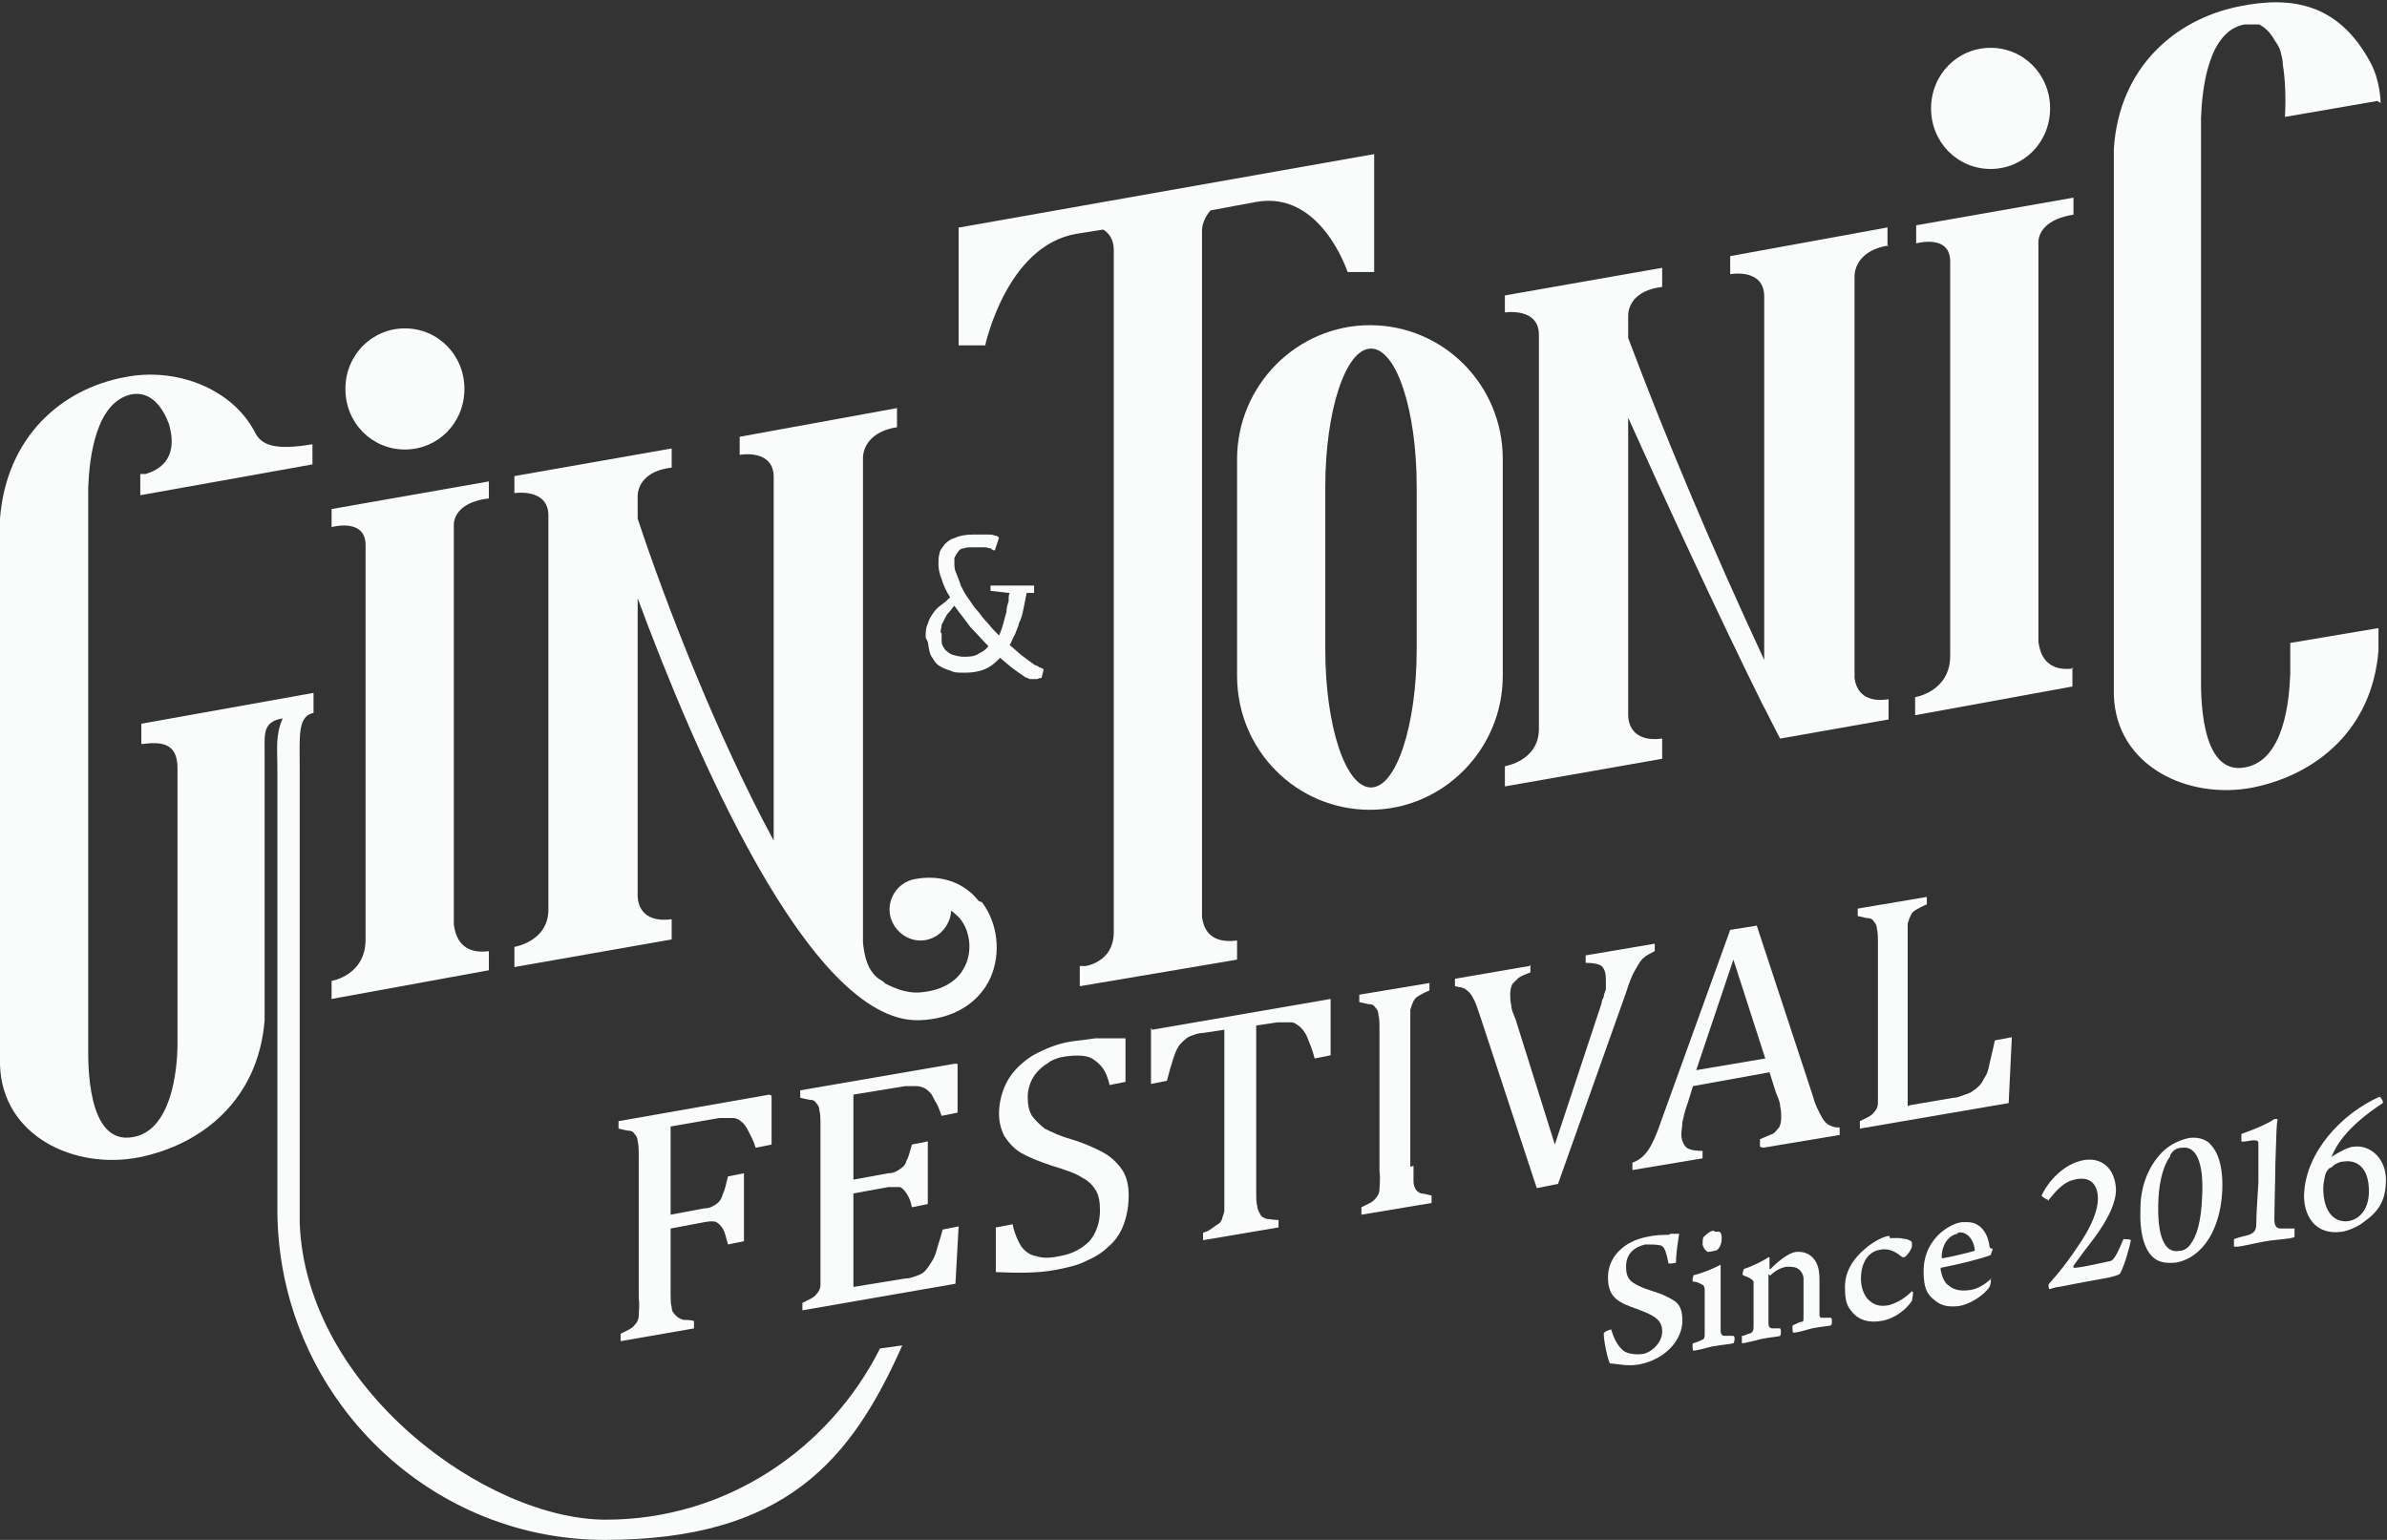 <?xml version="1.0" encoding="UTF-8"?>
<svg id="uuid-45c88933-ea9a-4cc5-9f7a-ee06107e3878" data-name="Layer 2" xmlns="http://www.w3.org/2000/svg" viewBox="0 0 224.6 144.9">
  <rect x="0" y="0" width="224.6" height="144.9" fill="#333333" stroke="none"/>
  <g id="uuid-a1f5e4d8-a6d6-492d-b27f-6e1c865ff715" data-name="Layer 1">
    <g>
      <g>
        <path d="M88.6,59.6c0,.3,0,.5,0,.8,0,.3.2.5.3.7.2.2.4.4.7.5.3.1.7.2,1.1.2s1,0,1.4-.3c.4-.2.7-.4.9-.7-.6-.6-1.1-1.2-1.7-1.8-.5-.7-1-1.3-1.5-2-.2.2-.3.4-.5.6s-.3.4-.4.6c-.1.2-.2.4-.3.6,0,.2-.1.5-.1.7M87.1,60c0-.5,0-.9.2-1.3.1-.4.3-.7.5-1,.2-.3.5-.6.8-.8.3-.2.6-.5.8-.7-.4-.6-.6-1.1-.8-1.7-.2-.5-.3-1-.3-1.4s0-.7.1-1c0-.3.3-.6.5-.9.3-.3.6-.5,1-.6.4-.2,1-.3,1.7-.3s.5,0,.7,0c.2,0,.5,0,.7,0,.2,0,.4,0,.6.1.2,0,.3.1.4.2l-.4,1.2c-.1,0-.3-.1-.4-.2-.2,0-.3-.1-.5-.1-.2,0-.3,0-.5,0-.2,0-.3,0-.5,0-.4,0-.8,0-1,.1-.3,0-.5.2-.6.4-.1.1-.2.3-.3.5,0,.2,0,.3,0,.5,0,.3,0,.6.2,1,.1.3.3.7.4,1.1.2.4.4.8.7,1.2.3.4.5.8.9,1.2.3.4.6.8,1,1.2.3.4.7.8,1,1.1.2-.4.3-.8.4-1.1.1-.4.2-.8.3-1.1,0-.4.1-.7.2-1,0-.3,0-.6.1-.8l-1.8-.2s0,0,0,0,0,0,0,0c0,0,0,0,0,0v-.2h0c0-.1,0-.1,0-.1s0,0,0,0c0,0,0,0,0,0,0,0,0,0,0,0h0c0-.1,0-.2,0-.2h0s0,0,0,0h4.1v.7c0,0,0,0,0,0h0c0,0,0,0-.1,0h-.1s0,0,0,0c0,0,0,0,0,0h0s-.2,0-.2,0h-.3c0,0,0,0,0,0-.1.5-.2,1-.3,1.5-.1.5-.2.9-.4,1.3-.1.4-.3.8-.4,1.1-.2.3-.3.7-.5,1,.5.4.9.8,1.3,1.1.4.3.8.6,1.1.8.1,0,.3.1.4.2.1,0,.3.1.4.2l-.2.8c-.1,0-.2,0-.4.1-.2,0-.3,0-.5,0-.2,0-.3,0-.4-.1-.1,0-.3-.1-.4-.2-.3-.2-.6-.4-1-.7-.4-.3-.7-.6-1.2-1l-.2.2c-.4.4-.8.7-1.3.9-.5.2-1.1.3-1.8.3s-1,0-1.4-.2c-.4-.1-.8-.3-1.1-.5-.3-.2-.5-.6-.7-.9-.2-.4-.2-.8-.3-1.3" style="fill: #fafcfc;"/>
        <path d="M46,89.5c-3,.4-3.2-2-3.3-2.5v-37.6c0-.9.7-2.2,3.3-2.5v-1.6l-14.8,2.6v1.7s3.2-.9,3.2,1.7v37.1c0,3.4-3.2,3.9-3.2,3.9v1.7s14.8-2.7,14.8-2.7v-1.8Z" style="fill: #fafcfc;"/>
        <path d="M38.1,42.3c3.1,0,5.6-2.5,5.6-5.7s-2.5-5.7-5.6-5.7-5.6,2.5-5.6,5.7,2.5,5.7,5.6,5.7" style="fill: #fafcfc;"/>
        <path d="M92.1,84.8c-1.4-1.8-3.6-2.5-5.9-2.1h0c-1.4.2-2.5,1.4-2.5,2.9s1.3,2.9,2.9,2.9,2.8-1.3,2.9-2.8c.3.2.6.5.8.7,1,1.2,1.2,3.1.5,4.5-.7,1.5-2.3,2.4-4.5,2.5-1,0-1.9-.3-2.9-.8-.1,0-.2-.2-.4-.3-1.5-.8-1.7-2.7-1.8-3.6,0-.2,0-.4,0-.5,0-3.5,0-7.5,0-7.5v-37.6c0-.9.6-2.5,3.2-2.9v-1.8l-14.8,2.7v1.7s3.2-.6,3.2,2.1v34.2c-5.3-9.8-10.2-22.4-12.8-30.3v-2.1c0-.9.6-2.4,3.2-2.7v-1.8s-14.8,2.6-14.8,2.6v1.6s3.2-.5,3.2,2.1v37.1c0,3-3.2,3.5-3.2,3.5v1.9s14.8-2.6,14.8-2.6v-1.9c-3,.4-3.2-1.7-3.2-2.2v-28c5.3,14.3,16.1,39.7,26.3,39.7s.1,0,.2,0c3.2-.1,5.6-1.6,6.7-4,1-2.3.7-5.1-.8-7.1" style="fill: #fafcfc;"/>
        <path d="M90.2,21.4v11.1s2.5,0,2.5,0c0,0,2-9.4,8.6-10.5h0l2.5-.4c.5.3,1,.9,1,1.9v64.2c0,2.3-1.7,3-2.6,3.2h-.6c0,.1,0,1.9,0,1.9l14.8-2.5v-1.8c-3,.4-3.2-1.7-3.3-2.2V21.7c0-.5.2-1.2.8-1.9l4.3-.8c6.1-1.1,8.6,6.6,8.6,6.6h2.5v-11.1l-39,6.9Z" style="fill: #fafcfc;"/>
        <path d="M133.3,61.1c0,7.1-1.9,13-4.3,13s-4.3-5.8-4.3-13v-15.3c0-7.1,1.9-13,4.3-13s4.3,5.8,4.3,13v15.3ZM128.9,30.6c-6.9,0-12.5,5.7-12.5,12.6v20.4c0,7,5.6,12.6,12.5,12.6s12.5-5.7,12.5-12.6v-20.4c0-7-5.6-12.6-12.5-12.6" style="fill: #fafcfc;"/>
        <polygon points="167.5 69.6 167.5 69.6 167.5 69.6 167.5 69.6" style="fill: #fafcfc;"/>
        <path d="M177.6,23.2v-1.8l-14.8,2.7v1.7s3.2-.6,3.2,2.1v34.2c-5.2-11.2-9.3-21-12.8-30.3v-2.1c0-.9.6-2.4,3.2-2.7v-1.8s-14.8,2.6-14.8,2.6v1.6s3.2-.5,3.2,2.1v37.1c0,3-3.2,3.5-3.2,3.5v1.9s14.8-2.6,14.8-2.6v-1.9c-3,.4-3.2-1.7-3.2-2.2v-28c3.5,7.8,8.3,18.2,12.6,26.9.6,1.1,1.1,2.2,1.7,3.3h0s10.2-1.8,10.2-1.8v-1.9c-2.6.4-3.1-1.2-3.2-2,0,0,0-.1,0-.1V26c0-.9.6-2.5,3.2-2.9" style="fill: #fafcfc;"/>
        <path d="M195.1,62.9c-3,.4-3.2-2-3.3-2.5V22.8c0-.9.7-2.2,3.3-2.6v-1.6l-14.8,2.6v1.7s3.2-.9,3.2,1.7v37.1c0,3.4-3.3,3.9-3.3,3.9v1.7s14.8-2.7,14.8-2.7v-1.8Z" style="fill: #fafcfc;"/>
        <path d="M187.3,15.9c3.1,0,5.6-2.5,5.6-5.7s-2.5-5.7-5.6-5.7-5.6,2.5-5.6,5.7,2.5,5.7,5.6,5.7" style="fill: #fafcfc;"/>
        <path d="M223.7,9.5l-8.7,1.5c.1-2.1,0-3.7-.2-4.9,0-.4-.1-.8-.2-1.2-.1-.4-.3-.7-.5-1-.5-.9-1-1.3-1.5-1.6,0,0,0,0,0,0,0,0,0,0-.1,0,0,0-.2,0-.3,0h0c0,0-.1,0-.2,0,0,0-.1,0-.2,0,0,0,0,0,0,0-.4,0-.6,0-.6,0-3.4.6-4,6-4.1,8.8v52.5h0c0,1.4-.2,9.5,4.2,8.6,3.6-.7,4.1-6.2,4.2-8.8h0s0-2.9,0-2.9l8.3-1.4v2.1s0,0,0,0c-.6,7.5-5.9,11.7-11.8,12.9-6.1,1.2-12.9-2-13.1-8.7h0s0-51.4,0-51.4h0c.5-7.7,5.8-12.2,11.8-13.4,4.9-1,9.3-.3,12.3,5.2,1,1.8,1,3.9,1,3.9" style="fill: #fafcfc;"/>
        <path d="M72.6,103.1v4.6s-1.5.3-1.5.3c-.2-.7-.5-1.2-.7-1.6-.2-.4-.4-.7-.7-.9-.2-.2-.5-.3-.8-.3-.3,0-.7,0-1.2,0l-4.6.8v8.3s3.2-.6,3.2-.6c.5,0,.8-.2,1.1-.4.3-.2.5-.5.6-.9.2-.4.3-.9.5-1.7l1.5-.3v6.4s-1.5.3-1.5.3c-.2-.7-.3-1.2-.5-1.5-.2-.3-.4-.5-.6-.6-.2-.1-.6-.1-1.1,0l-3.2.6v6c0,.6,0,1.1.1,1.4,0,.4.2.6.4.8.2.2.4.3.7.4.3,0,.6,0,1,.1v.7s-6.9,1.2-6.9,1.2v-.7c.6-.3,1.1-.5,1.3-.8.2-.2.4-.5.4-.9,0-.4.1-.9,0-1.7v-13.2c0-.7,0-1.2-.1-1.5,0-.3-.1-.5-.3-.7-.1-.2-.3-.3-.5-.3-.2,0-.5-.1-1-.2v-.7l14.2-2.5Z" style="fill: #fafcfc;"/>
        <path d="M90.1,100.1v4.6s-1.5.3-1.5.3c-.2-.5-.3-.9-.5-1.2-.2-.3-.3-.6-.5-.9-.2-.2-.4-.4-.6-.5-.2-.1-.5-.2-.8-.2-.3,0-.6,0-1,0l-4.9.8v8s3.3-.6,3.3-.6c.5,0,.8-.2,1.1-.4.3-.2.5-.4.6-.8.2-.3.3-.8.5-1.5l1.5-.3v5.9s-1.5.3-1.5.3c-.1-.6-.3-1-.5-1.3-.2-.3-.4-.5-.6-.6-.2,0-.6,0-1.1,0l-3.3.6v8.8s4.9-.8,4.9-.8c.5,0,.9-.2,1.2-.3.3-.1.6-.3.8-.6.2-.2.4-.6.6-.9.2-.4.3-.7.4-1.1.1-.4.3-.9.5-1.7l1.5-.3-.3,5.4-14.4,2.5v-.7c.6-.3,1.1-.5,1.3-.8.2-.2.4-.5.4-.9,0-.4,0-.9,0-1.7v-13.2c0-.7,0-1.2-.1-1.5,0-.3-.1-.5-.3-.7-.1-.2-.3-.3-.5-.3-.2,0-.5-.1-1-.2v-.7s14.5-2.5,14.5-2.5Z" style="fill: #fafcfc;"/>
        <path d="M95.3,115.3c.2.9.5,1.5.8,2,.4.5.8.8,1.4.9.6.2,1.3.2,2.2,0,1.2-.2,2.1-.7,2.8-1.4.6-.7,1-1.7,1-2.9,0-.8-.1-1.4-.4-1.9-.3-.5-.7-.9-1.3-1.2-.6-.4-1.5-.7-2.8-1.1-1.2-.4-2.2-.8-2.9-1.2-.7-.4-1.2-1-1.6-1.6-.3-.6-.5-1.3-.5-2.1,0-1.1.3-2.2.8-3.1.5-.9,1.3-1.7,2.4-2.4,1.1-.6,2.3-1.1,3.6-1.3.8-.1,1.6-.2,2.3-.3.8,0,1.7,0,2.8,0v4.1s-1.5.3-1.5.3c-.2-.9-.5-1.5-.9-1.9-.4-.4-.8-.7-1.3-.8-.5-.1-1.1-.1-1.9,0-.7.1-1.3.3-1.8.7-.5.3-1,.8-1.3,1.3-.3.5-.5,1.2-.5,1.8,0,.7.1,1.3.4,1.8.3.4.7.8,1.2,1.2.6.3,1.4.7,2.5,1,1.3.4,2.4.9,3.1,1.3.7.4,1.3,1,1.7,1.6.4.6.6,1.4.6,2.4,0,1.1-.2,2-.5,2.8-.3.8-.8,1.5-1.4,2-.6.6-1.3,1-2.2,1.4-.8.4-1.8.6-2.8.8-1.6.3-3.5.3-5.6.2v-4.2s1.6-.3,1.6-.3Z" style="fill: #fafcfc;"/>
        <path d="M108.4,96.9l16.8-2.9v5.3s-1.5.3-1.5.3c-.2-.8-.5-1.5-.7-2-.2-.5-.5-.8-.7-1-.3-.2-.5-.4-.8-.4-.3,0-.7,0-1.3,0l-2,.3v15.6c0,.6,0,1.1.1,1.4,0,.3.2.6.3.8.1.2.3.3.6.4.2,0,.6.1,1.1.1v.7l-7.1,1.2v-.7c.3-.1.6-.2.8-.4.2-.1.4-.3.6-.4.2-.1.3-.3.4-.5,0-.2.2-.5.2-.8,0-.3,0-.8,0-1.4v-15.6s-2,.3-2,.3c-.5,0-.9.2-1.2.3-.3.1-.6.4-.9.7-.3.3-.5.8-.7,1.4-.2.6-.4,1.3-.6,2.1l-1.5.3v-5.3Z" style="fill: #fafcfc;"/>
        <path d="M133,109.7c0,.7,0,1.2,0,1.5,0,.3.1.5.2.7.1.2.3.3.5.4.2,0,.6.1,1,.2v.7s-6.6,1.1-6.6,1.1v-.7c.6-.3,1.1-.5,1.3-.8.2-.2.4-.5.4-.9,0-.4.1-.9,0-1.7v-13.2c0-.7,0-1.2-.1-1.5,0-.3-.1-.5-.3-.7-.1-.2-.3-.3-.5-.3-.2,0-.5-.1-1-.2v-.7s6.6-1.1,6.6-1.1v.7c-.5.2-.8.4-1,.5-.2.1-.4.3-.5.5-.1.2-.2.5-.3.8,0,.3,0,.9,0,1.6v13.2Z" style="fill: #fafcfc;"/>
        <path d="M144,90.8v.7c-.5.2-.8.3-1.1.5-.2.2-.4.4-.6.6-.1.2-.2.6-.2.9s0,.7.1,1.1c0,.4.2.8.4,1.3l3.7,11.8,4.4-13.3c0-.2.1-.4.2-.6,0-.2.1-.4.2-.7,0-.2,0-.4,0-.5,0-.2,0-.3,0-.4,0-.6-.1-1-.4-1.3-.3-.2-.8-.3-1.5-.3v-.7l6.5-1.1v.7c-.4.2-.8.4-1,.6-.3.2-.5.6-.8,1.1-.3.5-.6,1.2-.9,2.2l-6.4,18-2,.4-5.3-16.1c-.3-.9-.5-1.5-.7-1.8-.2-.4-.4-.6-.7-.8-.2-.2-.6-.2-1-.3v-.7l7-1.2Z" style="fill: #fafcfc;"/>
        <path d="M159.6,100.7l6.5-1.1-3-9.3-3.5,10.4ZM165.6,107.9v-.7c.5-.2.9-.4,1.2-.5.3-.2.4-.4.6-.6.1-.2.2-.5.2-.9,0-.3,0-.7-.1-1.1,0-.4-.2-.8-.4-1.3l-.6-1.9-7.2,1.3-.5,1.6c-.3.8-.4,1.4-.5,1.8,0,.4-.1.8-.1,1.1,0,.6.2,1,.5,1.3.3.2.8.3,1.5.3v.7s-6.6,1.1-6.6,1.1v-.7c.6-.2,1.1-.6,1.5-1.2.4-.6.8-1.5,1.2-2.7l6.5-18,2.5-.4,5.3,16.1c.2.8.5,1.3.7,1.7.2.4.4.7.7.9.3.2.6.3,1.1.3v.7l-7.2,1.2Z" style="fill: #fafcfc;"/>
        <path d="M179.7,104l4.1-.7c.4,0,.8-.2,1.1-.3.3-.1.6-.2.8-.4.2-.1.4-.3.6-.5.2-.2.3-.5.5-.8.2-.3.3-.7.4-1.2.1-.5.3-1.2.5-2.2l1.6-.3-.3,6.2-14,2.4v-.7c.6-.3,1.1-.5,1.3-.8.2-.2.4-.5.4-.9,0-.4,0-.9,0-1.7v-13.2c0-.7,0-1.2-.1-1.5,0-.3-.1-.5-.3-.7-.1-.2-.3-.3-.5-.3-.2,0-.5-.1-1-.2v-.7s6.5-1.1,6.5-1.1v.7c-.5.2-.8.4-1,.5-.2.1-.4.3-.5.5-.1.2-.2.5-.3.8,0,.3,0,.9,0,1.6v15.6Z" style="fill: #fafcfc;"/>
        <path d="M82.8,126.9c-4.8,9.5-14.5,16.1-25.8,16.1s-28.2-12.4-28.8-27.9h0c0-1.2,0-10.5,0-20.1,0-10.4,0-21.2,0-22.7,0-3-.2-4.8,1.2-5.2h.1v-1.9l-16.2,2.9v1.9h.2c2.2-.3,3.2.3,3.2,2.3v25.9h0c0,2.6-.6,8.2-4.2,8.8-4.4.8-4.2-7.2-4.2-8.6h0v-52.5c.1-2.8.7-8.1,4.1-8.8,1.8-.3,2.9,1.2,3.5,2.8,1,3.5-1.2,4.4-2.2,4.7h-.5v2l16.2-2.9v-1.9c-3.5.6-4.8.1-5.4-1.1h0c-2.1-4.1-7.4-6.2-12.3-5.2C5.8,36.6.6,41.1,0,48.8h0v51.4h0c.2,6.7,7,9.9,13.1,8.7,5.9-1.2,11.2-5.4,11.8-12.9h0v-25.2c0-1.7-.2-2.9,1.7-3.2-.7,1.6-.5,2.8-.5,4.7s0,12.4,0,22.7c0,8,0,15.8,0,18.8h0c0,17.1,13.8,31.1,30.8,31.1s23.2-7.5,28-18.3l-2.2.3Z" style="fill: #fafcfc;"/>
      </g>
      <g>
        <path d="M192.7,112.9c-.1,0-.6-.3-.6-.4.6-1.3,2-2.9,3.8-3.3,1.8-.4,3.1.7,3.2,2.7,0,1.3-.7,2.7-1.9,4.4-1,1.3-1.6,2.1-2.1,2.8,0,0,0,.2,0,.2.6,0,1.9-.3,3.3-.6.4,0,.7-.4,1.4-2.1.2,0,.6,0,.7.1-.1.6-.6,2.4-1,3.1,0,.1-.2.2-1,.4-1.1.2-3.3.6-4.8.9-.3,0-.7.2-.9.2,0,0-.1-.4,0-.5.9-1,1.8-2.1,3.1-4.1.9-1.4,1.5-2.8,1.5-3.9,0-1.2-.6-2.2-2.2-1.8-1,.2-1.7,1-2.5,2Z" style="fill: #fafcfc;"/>
        <path d="M208,107.7c.6.6,1.2,1.9,1.1,4.3-.1,2.3-.8,4.2-1.9,5.4-.9,1-1.9,1.3-2.4,1.4-.9.1-1.6,0-2.1-.4-.9-.7-1.4-2.3-1.3-4.7,0-1.8.6-3.6,1.7-4.9.8-1,1.9-1.5,2.8-1.7,1.1-.2,1.9.3,2.1.6ZM204.2,108.8c-.6.8-1,2.2-1.1,3.9-.2,3.7.6,5.3,2,5,.4,0,.8-.3,1-.6.6-.8,1-2.1,1.1-4.4.2-3.4-.6-4.9-1.9-4.7-.5,0-.9.3-1.1.7Z" style="fill: #fafcfc;"/>
        <path d="M215.9,116.4c-.4.2-1.5.2-2.7.4-1.2.2-2.6.6-3,.5,0,0,0-.6,0-.7.5-.2,1.1-.3,1.4-.4.6-.2.7-.6.7-1,0-.8.1-2.4.2-3.9,0-1.7,0-3.2,0-3.6,0-.3,0-.4-.5-.4-.2,0-1,.2-1.1.1,0,0,0-.6,0-.7.9-.3,2.4-.9,3.1-1.4.1,0,.3,0,.3,0-.1.7-.1,1.1-.2,4.1,0,1-.1,4.6-.1,5.3,0,.5.1.9.6.9.3,0,.7,0,1.3,0,0,0,0,.7,0,.7Z" style="fill: #fafcfc;"/>
        <path d="M219.3,108.9c0,0,0,0,0,0,.8-.5,1.7-1,2.2-1,1.5-.2,3,1.1,3,3.1s-.7,3-2.1,4c-.5.4-1.4.8-2,.9-2.6.4-3.7-1.6-3.6-3.6.2-3.9,3.5-7.5,7.1-9.1.1,0,.4.5.3.6-3.2,2.1-4.3,3.8-4.8,5ZM219.2,109.9c-.1.1-.3.3-.4.6-.1.4-.2,1-.2,1.3,0,2.3,1.1,3.3,2.4,3.1,1.1-.2,1.9-1.2,1.9-2.8,0-2.2-1.1-3-2.4-2.8-.4,0-.9.3-1.2.6Z" style="fill: #fafcfc;"/>
      </g>
      <g>
        <path d="M159.4,120c-.1,0-.2.5-.1.6.4,0,.7.2.9.3.1,0,.2.3.2.4v1.8c0,1,0,2,0,2.4,0,.3,0,.5-.3.6-.2.1-.4.2-.8.3-.1.1,0,.7,0,.7.3,0,1-.2,1.8-.4,1.2-.2,1.6-.2,2-.3.1-.1.2-.6,0-.7-.5,0-.5,0-.8,0-.3,0-.4-.2-.4-.5,0-.8,0-1.9,0-2.9v-3.3c-.7.4-2,.9-2.6,1" style="fill: #fafcfc;"/>
        <path d="M169,117.8c-.7.1-1.6.8-2.4,1.6,0,0-.1,0-.1,0,0-.3,0-.9,0-1s0-.1-.1-.1c-.4.3-1.6.9-2.3,1.1,0,0-.2.4-.1.6.6.2.9.4,1,.6v1.3c0,1.2,0,2.4,0,3,0,.3-.1.5-.4.6-.2,0-.4.2-.7.2,0,.1,0,.6,0,.7.2,0,1.1-.2,1.8-.4,1-.2,1.6-.2,1.8-.3.1-.1.1-.6,0-.7-.3,0-.5,0-.7,0-.3,0-.4-.2-.4-.5,0-.8,0-2.7,0-3.9s0-.5.2-.6c.4-.4.9-.7,1.5-.8.5,0,.8,0,1.1.2.3.2.5.6.5.9,0,.7,0,2.1,0,3.2s0,.8-.3.9c-.1,0-.4.2-.7.3-.1.1,0,.6,0,.7.5,0,1-.2,1.8-.4,1-.2,1.6-.2,1.8-.3.1-.1.1-.6,0-.7-.4,0-.7,0-1,0,0,0-.1-.2-.1-.2,0-.6,0-2.2,0-3.2s-.1-1.6-.5-2.1c-.3-.4-.8-.7-1.4-.7s-.3,0-.4,0" style="fill: #fafcfc;"/>
        <path d="M157,116.2c-.6,0-1.2,0-2.1.2-2,.4-3.6,1.8-3.6,3.8s1.1,2.4,2.8,3c1.6.6,2.3,1,2.3,2.1s-1.1,2-1.8,2.1c-.6.1-1.3,0-1.7-.2-.6-.4-1-1.1-1.3-2.1-.1,0-.7.2-.7.4,0,.7.4,2.6.6,2.8.5,0,1.6.3,2.7.1,2.6-.5,4.1-2.4,4.1-4.1s-.7-1.9-1.7-2.4c-.6-.3-1.6-.5-2.4-.9-.8-.4-1.2-.7-1.2-1.8s.6-1.8,1.8-2.1c.5,0,1.1,0,1.5.1.4.2.5.8.7,1.7,0,0,.6,0,.7-.1,0-.9.2-2.1.3-2.7-.2,0-.5,0-.8,0" style="fill: #fafcfc;"/>
        <path d="M177.8,116.3c-.5,0-1.5.5-2.3,1.2-1.2,1-1.9,2.2-1.9,3.6s.2,1.8.7,2.4c.6.7,1.5,1,2.7.8.8-.1,2.1-.7,2.9-1.9,0,0,.1-.5.1-.7s0-.1-.1-.2c-.8.8-1.5,1.1-2.1,1.3-.9.2-1.5,0-2-.5-.5-.5-.7-1.3-.7-2,0-1.2.5-2.5,1.8-2.7.9-.2,1.6.3,2.1.7,0,0,.1,0,.2,0,.2-.1.6-.6.7-1,0,0,0-.3,0-.3,0-.2-.2-.3-.5-.4-.2,0-.5-.1-.8-.1s-.5,0-.8,0" style="fill: #fafcfc;"/>
        <path d="M161.3,115.8c-.4,0-.8.4-1,.6-.1.1-.1.6-.1.7.1.4.3.6.5.7.1,0,.8-.1.9-.2.3-.3.4-.7.4-1.1s-.1-.5-.2-.6c0,0-.1,0-.3,0s-.2,0-.2,0" style="fill: #fafcfc;"/>
        <path d="M187.4,120.3c-.7.6-1.3,1-2.1,1.1-.8.1-1.4,0-1.9-.4-.5-.3-.7-1-.8-1.5,0,0,0-.2,0-.2,1.6-.3,4-.9,4.7-1.2,0,0,.2-.5.2-.6-.2,0-.3-.1-.3-.2-.1-1-.7-2.3-2.1-2.3h0c-.2,0-.3,0-.5,0-.7.1-1.4.5-2,1-.9.8-1.6,2-1.6,3.6s.3,2.2,1.1,2.8c.6.5,1.3.6,2.2.5.8-.1,2.2-.8,2.9-1.8,0,0,.2-.5.1-.7,0,0,0-.1,0-.1ZM184.2,116c.9-.2,1.5.7,1.6,1.5,0,0,0,.1,0,.2-.3.1-2.3.6-3,.7,0,0,0,0,0,0,0,0-.1,0-.1-.1,0-1.2.7-2.1,1.5-2.2Z" style="fill: #fafcfc;"/>
      </g>
    </g>
  </g>
</svg>